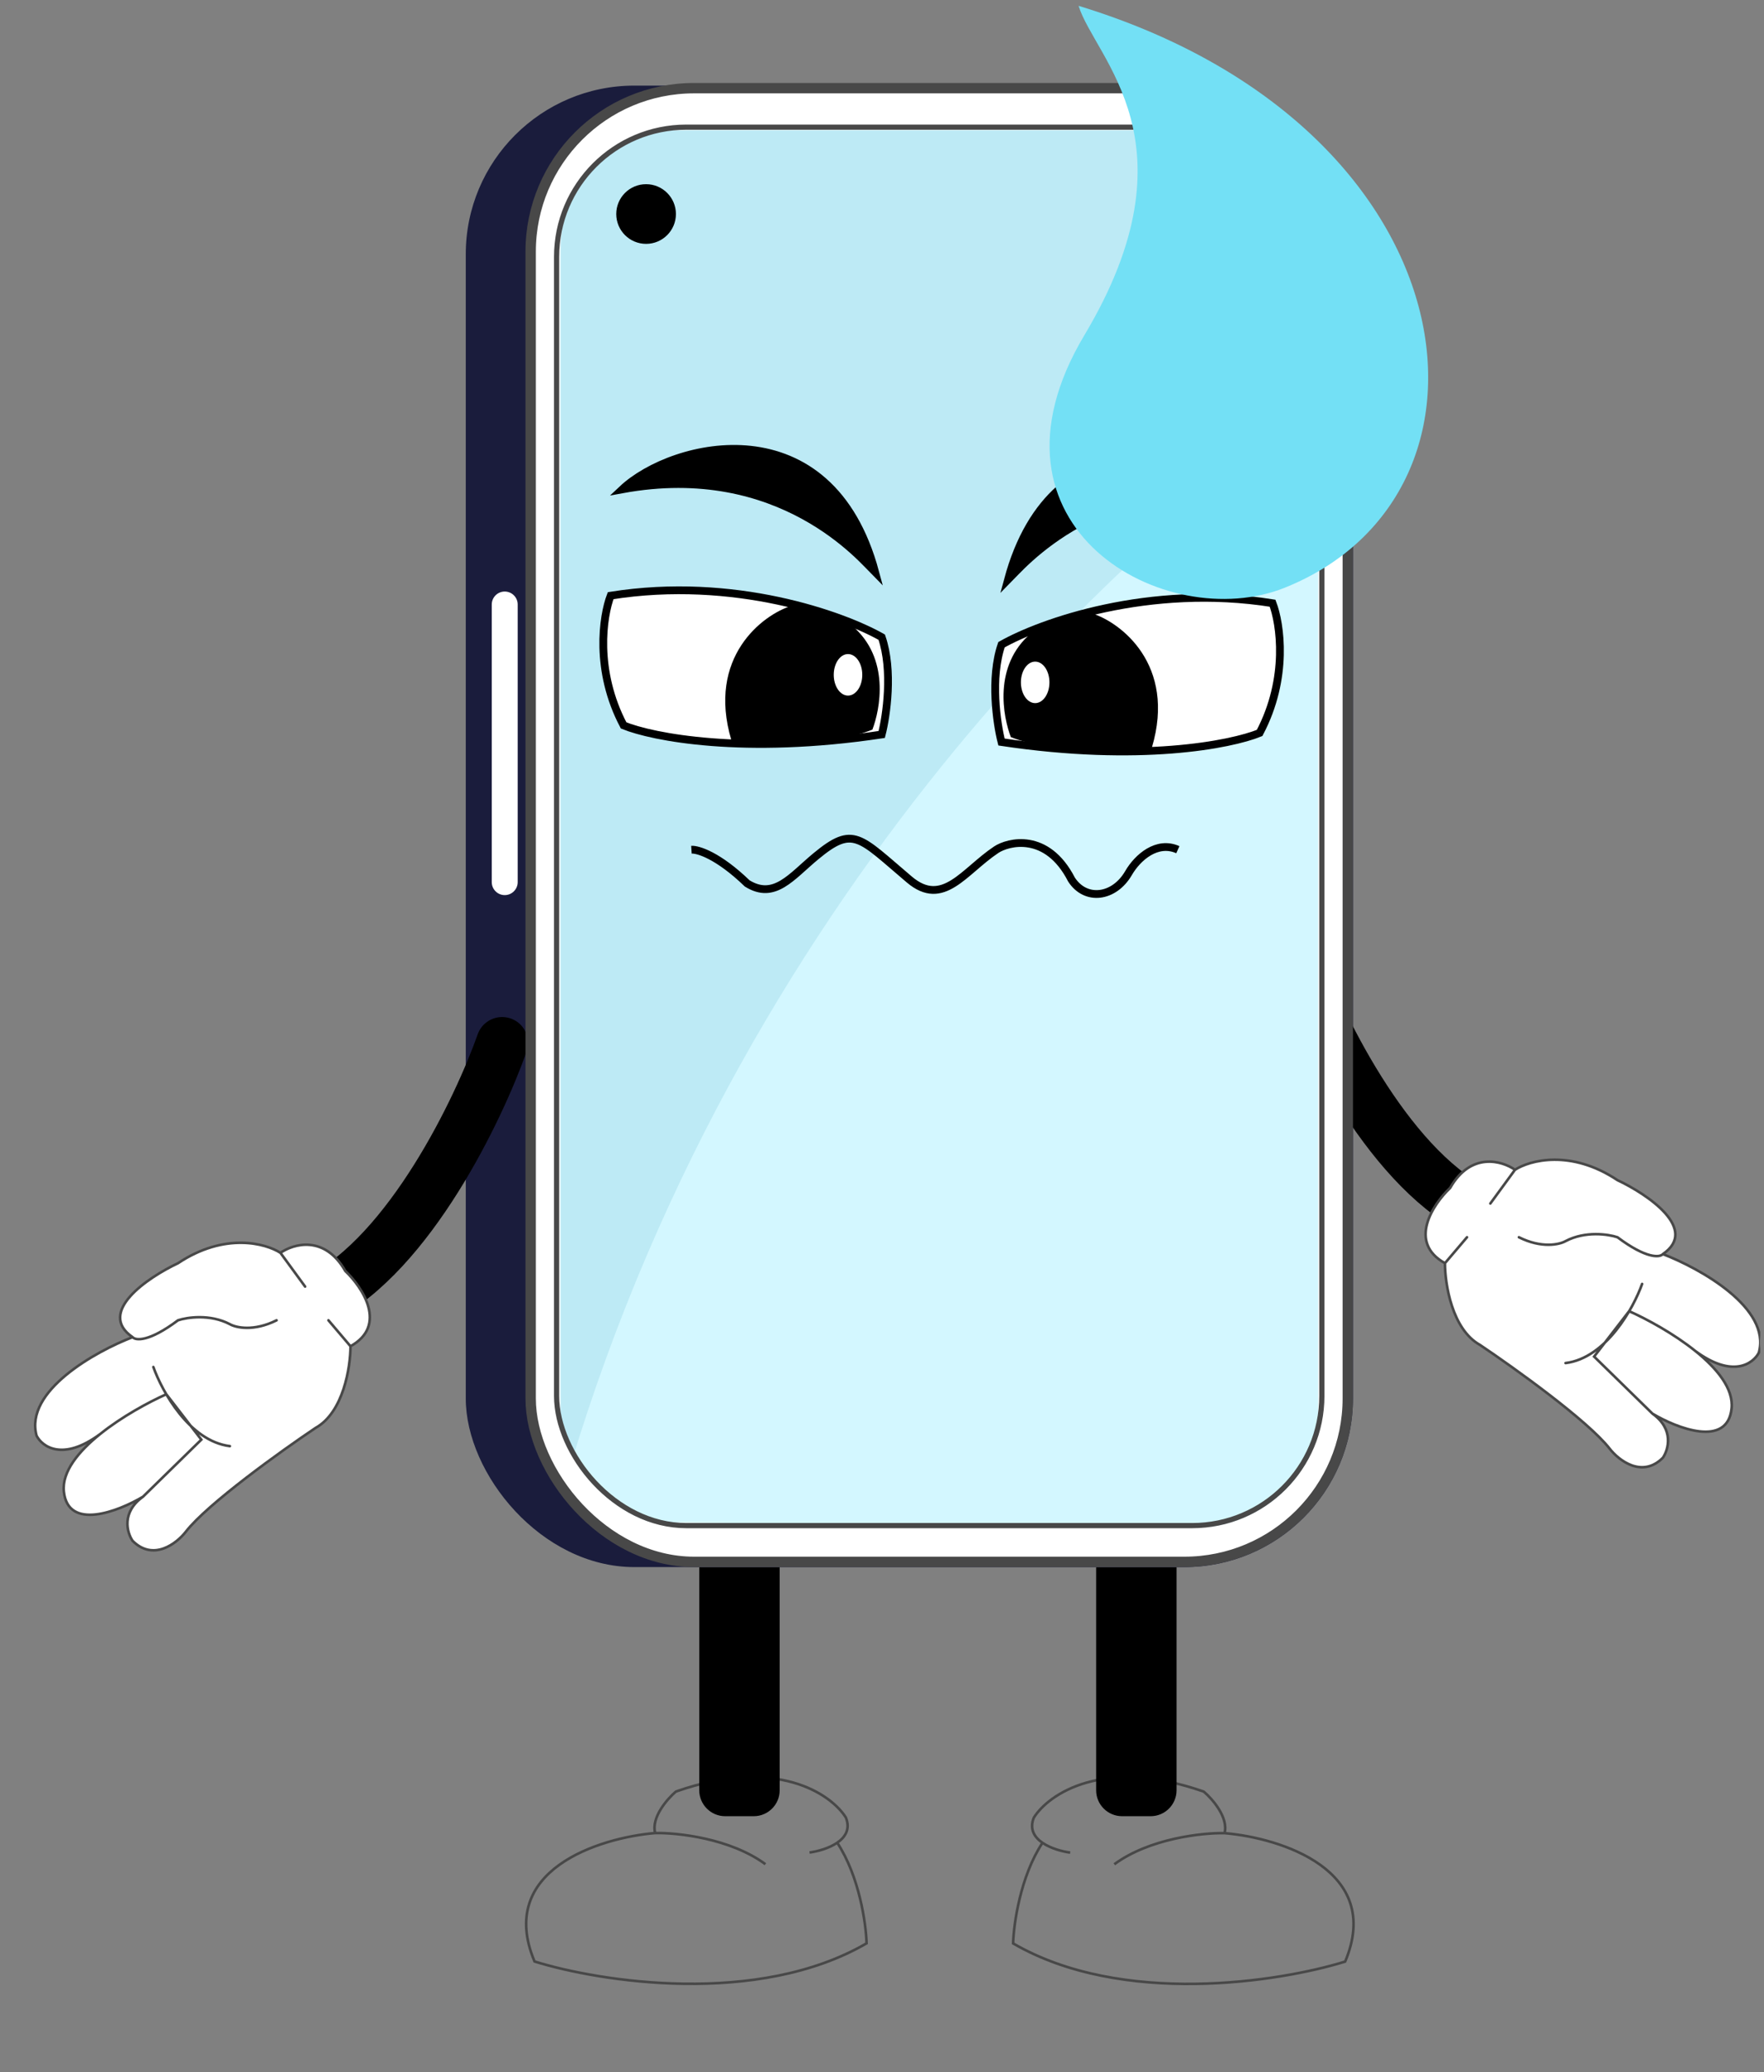 <svg width="149" height="175" viewBox="0 0 149 175" fill="none" xmlns="http://www.w3.org/2000/svg">
<rect x="0" y="0" width="149" height="175" fill="#808080" stroke="none"/>
<g clip-path="url(#clip0_2146_4479)">
<path d="M68.377 156.449C69.055 156.358 70.021 156.1 70.718 155.622M55.34 154.806C54.989 153.491 56.363 151.921 57.093 151.3C65.595 148.32 70.203 151.519 71.445 153.491C71.838 154.453 71.412 155.146 70.718 155.622M55.34 154.806C57.203 154.77 61.672 155.244 64.652 157.436M55.34 154.806C50.593 155.208 41.908 157.939 45.151 165.652C50.666 167.369 63.995 169.465 73.198 164.119C73.152 162.471 72.591 158.466 70.718 155.622" stroke="#484848" stroke-width="0.219"/>
<path d="M90.396 156.457C89.719 156.366 88.752 156.107 88.055 155.63M103.433 154.814C103.784 153.499 102.411 151.929 101.68 151.308C93.179 148.328 88.57 151.527 87.328 153.499C86.935 154.461 87.361 155.154 88.055 155.63M103.433 154.814C101.571 154.777 97.101 155.252 94.121 157.443M103.433 154.814C108.181 155.216 116.865 157.947 113.622 165.66C108.108 167.377 94.778 169.473 85.575 164.126C85.622 162.479 86.182 158.473 88.055 155.63" stroke="#484848" stroke-width="0.219"/>
<path d="M59.065 132.348H65.857V151.192C65.857 152.402 64.876 153.383 63.666 153.383H61.256C60.045 153.383 59.065 152.402 59.065 151.192V132.348Z" fill="black"/>
<path d="M92.588 132.348H99.38V151.192C99.38 152.402 98.4 153.383 97.189 153.383H94.779C93.569 153.383 92.588 152.402 92.588 151.192V132.348Z" fill="black"/>
<rect x="39.342" y="7.23" width="74.938" height="125.115" rx="14.242" fill="#1A1C3C"/>
<path d="M41.537 51.053C41.537 50.447 42.028 49.957 42.633 49.957C43.238 49.957 43.728 50.447 43.728 51.053V74.498C43.728 75.103 43.238 75.594 42.633 75.594C42.028 75.594 41.537 75.103 41.537 74.498V51.053Z" fill="white"/>
<path d="M42.414 88.082C40.442 93.669 34.614 105.808 27.076 109.665" stroke="black" stroke-width="4.382" stroke-linecap="round"/>
<path d="M109.242 80.633C111.214 86.22 117.043 98.359 124.58 102.216" stroke="black" stroke-width="4.382" stroke-linecap="round"/>
<rect x="44.823" y="7.446" width="69.021" height="124.458" rx="13.804" fill="white"/>
<rect x="44.823" y="7.446" width="69.021" height="124.458" rx="13.804" stroke="#484848" stroke-width="0.876"/>
<g clip-path="url(#clip1_2146_4479)">
<g clip-path="url(#clip2_2146_4479)">
<path d="M47.342 11V129C60.028 79.171 95.294 45.524 111.342 35.143V11H47.342Z" fill="#BDEAF5"/>
<path d="M111.343 128.999L46.842 128.5C60.556 77.428 95.534 44.739 111.343 35.02V128.999Z" fill="#D3F7FF"/>
</g>
<circle cx="54.573" cy="18.075" r="2.52" fill="black"/>
</g>
<rect x="47.014" y="10.739" width="64.639" height="118.103" rx="10.956" stroke="#484848" stroke-width="0.438"/>
<path d="M23.689 105.806C24.785 105.039 27.414 104.272 29.167 107.34C30.628 108.728 32.761 111.942 29.605 113.694C29.605 115.447 29.014 119.282 26.647 120.596C23.762 122.532 17.532 126.995 15.692 129.361C14.925 130.347 12.953 131.881 11.2 130.128C10.725 129.434 10.236 127.718 12.076 126.403C9.995 127.645 5.744 129.295 5.393 125.965C5.218 124.297 6.628 122.578 8.461 121.108C5.306 123.445 3.567 122.179 3.092 121.254C2.041 117.485 8.059 114.132 11.2 112.927C8.132 110.824 12.478 107.888 15.034 106.683C18.978 104.053 22.448 105.003 23.689 105.806Z" fill="white"/>
<path d="M23.689 105.806C24.785 105.039 27.414 104.272 29.167 107.34C30.628 108.728 32.761 111.942 29.605 113.694M23.689 105.806L25.771 108.655M23.689 105.806C22.448 105.003 18.978 104.053 15.034 106.683C12.478 107.888 8.132 110.824 11.2 112.927M29.605 113.694L27.743 111.503M29.605 113.694C29.605 115.447 29.014 119.282 26.647 120.596C23.762 122.532 17.532 126.995 15.692 129.361C14.925 130.347 12.953 131.881 11.2 130.128C10.725 129.434 10.236 127.718 12.076 126.403M11.2 112.927C11.455 113.22 12.58 113.344 15.034 111.503C15.801 111.248 17.751 110.955 19.417 111.832C19.928 112.124 21.433 112.468 23.361 111.503M11.2 112.927C8.059 114.132 2.041 117.485 3.092 121.254C3.567 122.179 5.306 123.445 8.461 121.108M12.076 126.403L17.006 121.582L14.048 117.748C12.535 118.423 10.288 119.641 8.461 121.108M12.076 126.403C9.995 127.645 5.744 129.295 5.393 125.965C5.218 124.297 6.628 122.578 8.461 121.108M12.953 115.447C13.683 117.5 15.998 121.71 19.417 122.13" stroke="#484848" stroke-width="0.219" stroke-linecap="round"/>
<path d="M127.967 98.791C126.871 98.024 124.242 97.257 122.489 100.324C121.028 101.712 118.896 104.926 122.051 106.679C122.051 108.432 122.642 112.266 125.009 113.581C127.894 115.516 134.124 119.979 135.965 122.345C136.732 123.331 138.704 124.865 140.457 123.112C140.931 122.418 141.421 120.702 139.58 119.387C141.662 120.629 145.912 122.28 146.263 118.949C146.439 117.281 145.028 115.562 143.195 114.092C146.351 116.429 148.089 115.163 148.564 114.238C149.616 110.469 143.597 107.117 140.457 105.912C143.524 103.808 139.178 100.872 136.622 99.667C132.678 97.038 129.209 97.987 127.967 98.791Z" fill="white"/>
<path d="M127.967 98.791C126.871 98.024 124.242 97.257 122.489 100.324C121.028 101.712 118.896 104.926 122.051 106.679M127.967 98.791L125.885 101.639M127.967 98.791C129.209 97.987 132.678 97.038 136.622 99.667C139.178 100.872 143.524 103.808 140.457 105.912M122.051 106.679L123.913 104.488M122.051 106.679C122.051 108.432 122.642 112.266 125.009 113.581C127.894 115.516 134.124 119.979 135.965 122.345C136.732 123.331 138.704 124.865 140.457 123.112C140.931 122.418 141.421 120.702 139.58 119.387M140.457 105.912C140.201 106.204 139.076 106.328 136.622 104.488C135.855 104.232 133.905 103.94 132.24 104.816C131.728 105.108 130.224 105.452 128.296 104.488M140.457 105.912C143.597 107.117 149.616 110.469 148.564 114.238C148.089 115.163 146.351 116.429 143.195 114.092M139.58 119.387L134.65 114.567L137.608 110.732C139.121 111.407 141.368 112.626 143.195 114.092M139.58 119.387C141.662 120.629 145.912 122.28 146.263 118.949C146.439 117.281 145.028 115.562 143.195 114.092M138.704 108.432C137.973 110.484 135.658 114.694 132.24 115.115" stroke="#484848" stroke-width="0.219" stroke-linecap="round"/>
<path d="M74.477 53.812C75.442 56.617 74.879 60.459 74.477 62.029C62.821 63.782 55.086 62.248 52.675 61.262C50.221 56.617 50.922 52.023 51.58 50.306C62.01 48.641 71.191 51.95 74.477 53.812Z" fill="white" stroke="black" stroke-width="0.657"/>
<path d="M84.593 54.449C83.629 57.253 84.191 61.095 84.593 62.666C96.25 64.418 103.985 62.885 106.395 61.899C108.849 57.253 108.148 52.659 107.491 50.943C97.061 49.278 87.88 52.586 84.593 54.449Z" fill="white" stroke="black" stroke-width="0.657"/>
<path d="M58.404 71.759C58.952 71.723 60.661 72.241 63.115 74.608C65.416 76.032 66.837 74.032 68.922 72.307C72.099 69.677 72.567 70.689 76.81 74.279C79.659 76.689 81.414 73.583 84.15 71.759C85.136 71.102 88.423 70.225 90.505 74.279C91.71 76.141 94.12 75.813 95.325 73.731C96.092 72.407 97.736 70.97 99.489 71.759" stroke="black" stroke-width="0.657"/>
<path d="M85.139 48.969C86.125 47.983 93.093 39.503 106.502 41.957C102.23 37.94 88.973 34.727 85.139 48.969Z" fill="black" stroke="black" stroke-width="0.657"/>
<path d="M73.928 48.336C72.942 47.35 65.974 38.87 52.564 41.324C56.837 37.307 70.093 34.094 73.928 48.336Z" fill="black" stroke="black" stroke-width="0.657"/>
<path d="M87.112 53.462C83.845 56.215 84.74 60.585 85.383 62.25C88.65 63.582 94.686 63.397 97.295 63.138C99.383 56.122 94.638 52.537 92.217 51.797L87.112 53.462Z" fill="black"/>
<path d="M71.958 52.829C75.226 55.583 74.33 59.952 73.688 61.617C70.42 62.95 64.385 62.765 61.775 62.505C59.688 55.489 64.433 51.904 66.853 51.164L71.958 52.829Z" fill="black"/>
<ellipse cx="87.438" cy="57.628" rx="1.205" ry="1.753" fill="white"/>
<ellipse cx="1.205" cy="1.753" rx="1.205" ry="1.753" transform="matrix(-1 0 0 1 72.834 55.238)" fill="white"/>
<path d="M91.105 0.493C124.525 10.682 128.469 41.624 108.52 49.635C98.488 53.663 81.887 44.55 91.596 28.306C101.305 12.061 92.466 4.918 91.105 0.493Z" fill="#73E0F5"/>
</g>
<defs>
<clipPath id="clip0_2146_4479">
<rect width="148.341" height="174.416" fill="white" transform="translate(0.342)"/>
</clipPath>
<clipPath id="clip1_2146_4479">
<rect x="46.795" y="10.52" width="65.077" height="118.541" rx="11.175" fill="white"/>
</clipPath>
<clipPath id="clip2_2146_4479">
<rect x="47.342" y="11" width="64" height="118" rx="10" fill="white"/>
</clipPath>
</defs>
</svg>
